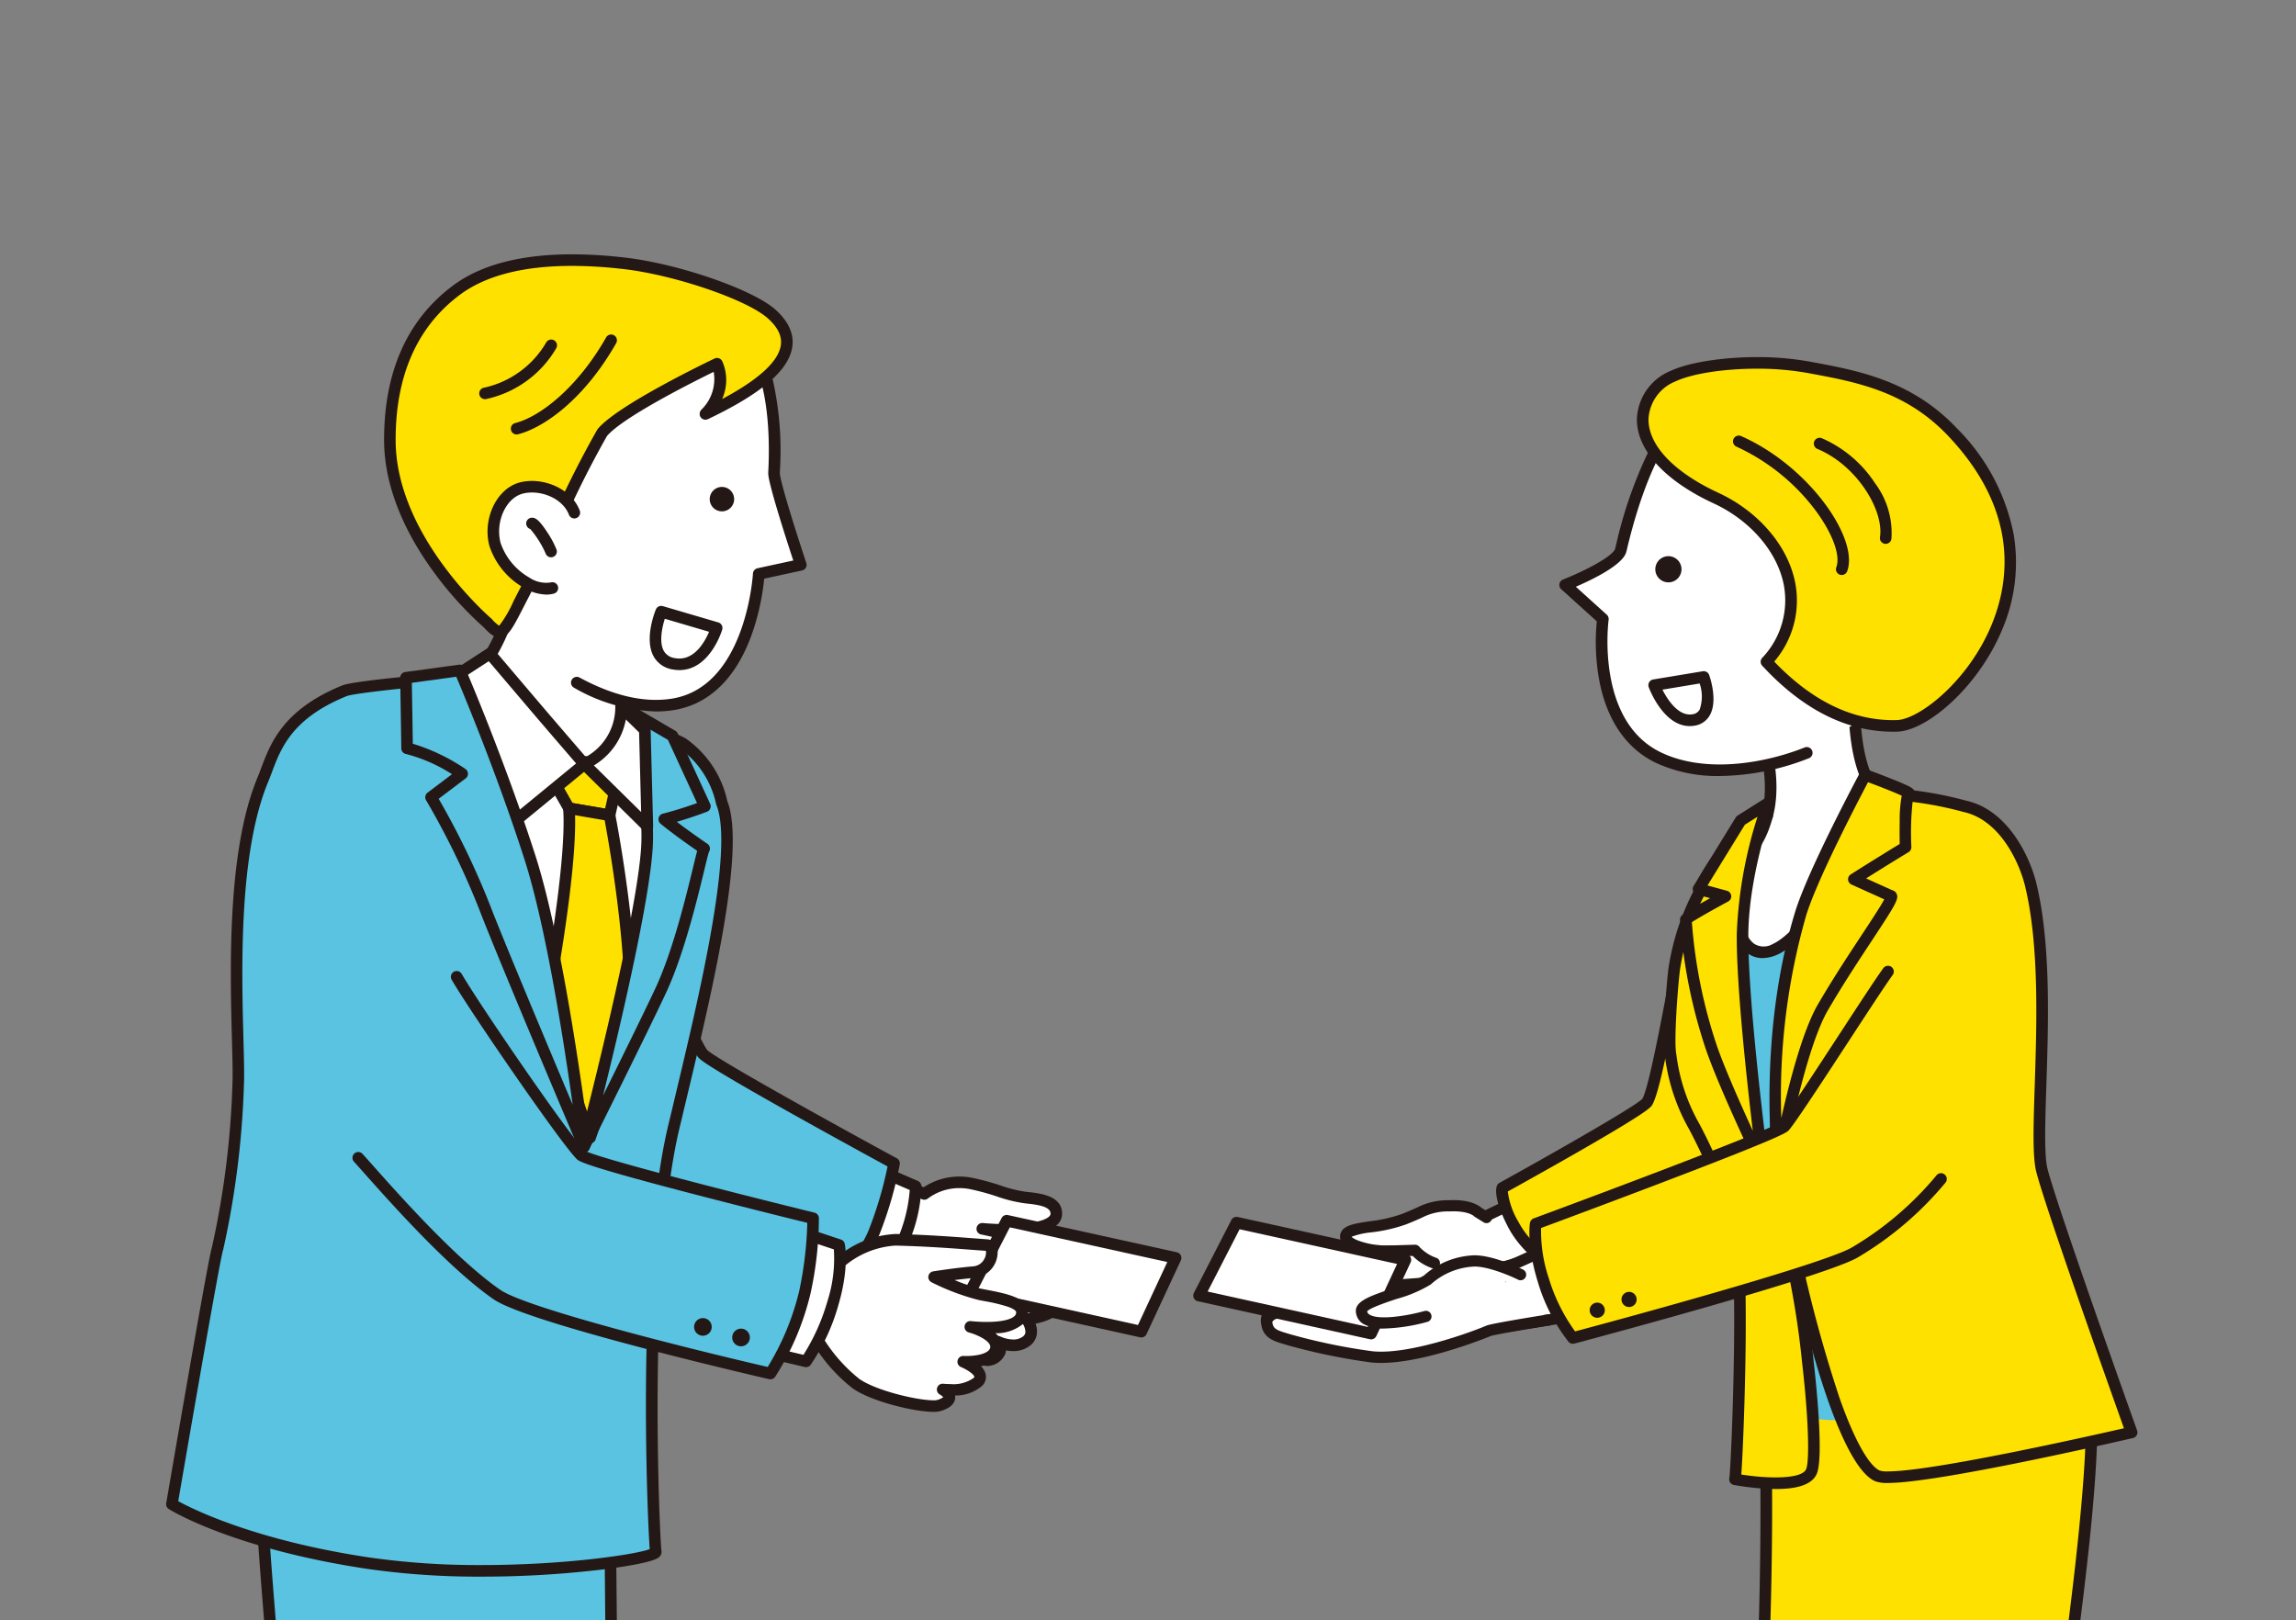 <svg xmlns="http://www.w3.org/2000/svg" xmlns:xlink="http://www.w3.org/1999/xlink" width="282" height="199" viewBox="0 0 282 199">
  <rect x="0" y="0" width="282" height="199" fill="#808080" stroke="none"/>
  <defs>
    <clipPath id="clip-path">
      <rect id="長方形_6833" data-name="長方形 6833" width="282" height="199" transform="translate(0.176 -0.085)" fill="#fff" stroke="#707070" stroke-width="1"/>
    </clipPath>
    <clipPath id="clip-path-2">
      <rect id="長方形_6705" data-name="長方形 6705" width="248.356" height="177.533" fill="none"/>
    </clipPath>
  </defs>
  <g id="flow_free_3" transform="translate(-0.176 0.085)" clip-path="url(#clip-path)">
    <g id="グループ_34193" data-name="グループ 34193" transform="translate(17.149 26.19)">
      <g id="グループ_33999" data-name="グループ 33999" transform="translate(0 0)" clip-path="url(#clip-path-2)">
        <path id="パス_34533" data-name="パス 34533" d="M146.74,500.237a7.147,7.147,0,0,1,5.725-1.293c2.728.529,4.686,1.53,6.742,1.739,1.619.161,3.7.393,3.745,1.92.089,2.814-9.112,1.907-9.112,1.907a75.734,75.734,0,0,1,7.585,1.99c2.224.849,4.727,1.892,4.556,3.188-.342,2.582-5.152,1.236-5.152,1.236s3.178,1.027,2.5,2.725-4.033,1.958-4.033,1.958,1.353,1.7-.076,2.744-3.45.028-3.45.028,1.156,1.591-1.068,2.25c-.9.266-6.543-2.326-8.745-4.505-2.665-2.636-4.211-7.55-4.211-7.55l-5.307-3.156,3.292-8.485Z" transform="translate(-50.182 -379.859)" fill="#fff"/>
        <path id="パス_34534" data-name="パス 34534" d="M140.215,496.708a.709.709,0,0,1,.3.068l6.628,3.124a7.938,7.938,0,0,1,4.38-1.319,8.191,8.191,0,0,1,1.561.152,30.507,30.507,0,0,1,3.472.937,16.321,16.321,0,0,0,3.207.793c1.614.161,4.316.431,4.384,2.605a1.88,1.88,0,0,1-.552,1.392,5.634,5.634,0,0,1-3.371,1.242c.741.21,1.42.422,1.939.621,2.773,1.059,5.243,2.157,5.007,3.945-.1.784-.632,2.073-2.962,2.2a2.335,2.335,0,0,1,.22.371,1.92,1.92,0,0,1,.042,1.566c-.573,1.418-2.394,2.01-3.587,2.25a2.669,2.669,0,0,1,.163,1.274,2.19,2.19,0,0,1-.928,1.488,3.291,3.291,0,0,1-1.978.606,4.733,4.733,0,0,1-.885-.088,1.792,1.792,0,0,1-.089.424,2.425,2.425,0,0,1-1.783,1.443,1.273,1.273,0,0,1-.363.048c-1.6,0-7.021-2.689-9.084-4.73-2.43-2.4-3.934-6.5-4.3-7.58l-5.079-3.02a.711.711,0,0,1-.3-.869l3.292-8.485a.711.711,0,0,1,.663-.454Zm7.01,4.727a.705.705,0,0,1-.3-.067l-6.321-2.979-2.8,7.212,4.79,2.848a.712.712,0,0,1,.315.4c.015.048,1.527,4.78,4.033,7.258,1.983,1.963,7.012,4.31,8.077,4.319.442-.136.735-.325.8-.522a.838.838,0,0,0-.148-.623.71.71,0,0,1,.9-1.048,4.061,4.061,0,0,0,1.572.365,1.9,1.9,0,0,0,1.142-.334.756.756,0,0,0,.354-.53,1.964,1.964,0,0,0-.418-1.2.711.711,0,0,1,.5-1.151c.755-.061,3.008-.47,3.429-1.515a.5.5,0,0,0-.01-.43,3.954,3.954,0,0,0-2.047-1.352.711.711,0,0,1,.411-1.362,10.075,10.075,0,0,0,2.334.325c1.792,0,1.889-.729,1.92-.969.026-.194-.234-.575-1.04-1.058a20.9,20.9,0,0,0-3.064-1.372,75.589,75.589,0,0,0-7.48-1.959.711.711,0,0,1,.218-1.4c.014,0,1.4.136,3.055.136,3.79,0,4.847-.668,5.125-.955a.454.454,0,0,0,.152-.358c-.027-.856-1.548-1.079-3.1-1.235a17.582,17.582,0,0,1-3.493-.852,28.917,28.917,0,0,0-3.314-.9,6.762,6.762,0,0,0-1.29-.126,6.427,6.427,0,0,0-3.84,1.262A.717.717,0,0,1,147.225,501.434Z" transform="translate(-50.669 -380.346)" fill="#231815"/>
        <path id="パス_34535" data-name="パス 34535" d="M142.214,497.164l3.732,1.622a18.143,18.143,0,0,1-1.952,7.585c-2.04,4.217-3.954,5.773-3.954,5.773l-3.732-1.565" transform="translate(-50.46 -379.356)" fill="#fff"/>
        <path id="パス_34536" data-name="パス 34536" d="M140.527,513.343a.709.709,0,0,1-.275-.055l-3.732-1.565a.711.711,0,0,1,.55-1.312l3.306,1.386a19.8,19.8,0,0,0,3.465-5.248,18.573,18.573,0,0,0,1.868-6.815l-3.291-1.43a.711.711,0,0,1,.567-1.3l3.732,1.622a.712.712,0,0,1,.428.634,18.734,18.734,0,0,1-2.022,7.913c-2.086,4.31-4.063,5.948-4.146,6.015A.71.71,0,0,1,140.527,513.343Z" transform="translate(-50.947 -379.843)" fill="#231815"/>
        <path id="パス_34537" data-name="パス 34537" d="M142.014,486.881c1.451,3.884,5.624,15.589,7.291,17.889.868,1.2,23.519,13.5,23.519,13.5a47.505,47.505,0,0,1-2.49,8.552c-2.069,5-7.734,8.352-7.734,8.352s-28.018-15.956-30.138-20.683c-5.237-11.691-9.946-16.428-9.768-19.891" transform="translate(-79.993 -401.654)" fill="#59c3e1"/>
        <path id="パス_34538" data-name="パス 34538" d="M163.086,536.372a.709.709,0,0,1-.352-.093c-.07-.04-7.1-4.049-14.3-8.585-14.721-9.274-15.784-11.646-16.134-12.425A115.546,115.546,0,0,0,125.829,503c-2.087-3.54-3.466-5.879-3.359-7.951a.711.711,0,0,1,1.421.073c-.084,1.645,1.208,3.837,3.164,7.156a118.386,118.386,0,0,1,6.543,12.409c1.635,3.646,21.472,15.571,29.47,20.145,1.23-.8,5.43-3.769,7.1-7.794a46.688,46.688,0,0,0,2.35-7.9c-1.465-.8-6.212-3.388-10.983-6.054-11.68-6.526-12.109-7.121-12.315-7.407-1.374-1.9-4.14-9.259-6.624-16.01-.3-.8-.553-1.5-.756-2.046a.711.711,0,0,1,1.333-.5c.2.546.462,1.246.758,2.053,1.766,4.8,5.049,13.722,6.431,15.653.974,1.012,14.79,8.692,23.293,13.308a.712.712,0,0,1,.361.75,47.71,47.71,0,0,1-2.533,8.7c-2.135,5.163-7.79,8.551-8.03,8.693A.712.712,0,0,1,163.086,536.372Z" transform="translate(-80.479 -402.141)" fill="#231815"/>
        <path id="パス_34539" data-name="パス 34539" d="M162.556,512.636l-21.127-4.667,4.6-8.957,20.744,4.569Z" transform="translate(-39.355 -375.348)" fill="#fff"/>
        <path id="パス_34540" data-name="パス 34540" d="M163.043,513.834a.719.719,0,0,1-.154-.017l-21.127-4.667a.711.711,0,0,1-.479-1.019l4.6-8.957a.71.71,0,0,1,.786-.37l20.744,4.569a.711.711,0,0,1,.492.995l-4.214,9.055A.711.711,0,0,1,163.043,513.834ZM142.97,507.96l19.669,4.345,3.6-7.734-19.342-4.26Z" transform="translate(-39.842 -375.836)" fill="#231815"/>
        <path id="パス_34541" data-name="パス 34541" d="M156.978,507.885s.228,26.979.456,46.833H117.31s-4.09-41.7-3.355-48.445Z" transform="translate(-99.123 -359.606)" fill="#59c3e1"/>
        <path id="パス_34542" data-name="パス 34542" d="M114.44,506.047h.027l43.024,1.613a.711.711,0,0,1,.685.7c0,.27.231,27.205.456,46.83a.711.711,0,0,1-.711.719H117.8a.711.711,0,0,1-.708-.642c-.167-1.705-4.089-41.85-3.355-48.591A.711.711,0,0,1,114.44,506.047Zm42.319,3.009L115.1,507.5c-.406,7.709,2.85,41.872,3.345,47H157.2C157,536.692,156.8,513.317,156.759,509.057Z" transform="translate(-99.609 -360.093)" fill="#231815"/>
        <path id="パス_34543" data-name="パス 34543" d="M172.289,532.274c-4.255,16.957-2.5,51.87-2.338,52.675.193.944-19.216,3.805-35.3,1.4-16.45-2.465-24.134-7.246-24.134-7.246s5.291-30.876,5.621-31.456a111,111,0,0,0,2.522-20.138c.25-5.38-1.711-26.035,3.042-37.425,1.245-2.985,2.085-7.674,10.034-10.893a74.744,74.744,0,0,1,7.778-1.052c1.347.028,26.355,5.345,29.1,5.858a17.508,17.508,0,0,1,4.635,1.651,11.938,11.938,0,0,1,4.816,7.316c2.49,6.109-2.947,27.341-5.773,39.314" transform="translate(-106.383 -420.619)" fill="#59c3e1"/>
        <path id="パス_34544" data-name="パス 34544" d="M140,477.911h.028c.893.019,10.13,1.925,21.2,4.225,3.981.827,7.126,1.481,8,1.645a18.151,18.151,0,0,1,4.878,1.745l.02.013a12.634,12.634,0,0,1,5.1,7.685c2.326,5.849-1.9,23.546-4.99,36.476-.27,1.131-.528,2.211-.767,3.225-4.125,16.44-2.54,50.917-2.331,52.383a.808.808,0,0,1-.175.659c-.186.228-.542.5-2.42.9-1.238.262-2.884.522-4.758.753a124.2,124.2,0,0,1-14.7.864,95.74,95.74,0,0,1-14.048-.949c-16.407-2.458-24.086-7.147-24.4-7.346a.711.711,0,0,1-.325-.724c.013-.077,1.339-7.809,2.687-15.513,2.3-13.162,2.785-15.484,2.947-16.007a107,107,0,0,0,2.5-19.987c.053-1.148,0-3.022-.06-5.4-.231-8.686-.619-23.225,3.156-32.271.144-.346.285-.722.434-1.119,1.142-3.043,2.7-7.21,9.99-10.159C133.107,478.55,139.948,477.911,140,477.911Zm33.349,8.82a17.058,17.058,0,0,0-4.383-1.551c-.888-.166-4.039-.821-8.027-1.65-7.437-1.546-19.845-4.125-20.931-4.2-.778.058-6.748.688-7.519,1-6.705,2.715-8.084,6.389-9.191,9.34-.154.41-.3.8-.453,1.167-3.657,8.765-3.275,23.113-3.046,31.686.064,2.4.115,4.3.059,5.5a108.3,108.3,0,0,1-2.541,20.273.7.7,0,0,1-.037.112c-.345,1.123-3.433,18.816-5.49,30.807,1.787.982,9.442,4.813,23.454,6.913a94.359,94.359,0,0,0,13.837.933c10.21,0,18.876-1.293,20.615-1.955-.15-2.047-.523-10.271-.458-19.957.067-9.943.615-23.663,2.848-32.563.237-1,.5-2.086.766-3.219,2.88-12.055,7.231-30.273,5.038-35.653a.729.729,0,0,1-.03-.089A11.339,11.339,0,0,0,173.35,486.731Z" transform="translate(-106.87 -421.106)" fill="#231815"/>
        <path id="パス_34545" data-name="パス 34545" d="M128.723,475.349s-1.47,5.659-5.294,9.093-1.423,6.33-1.423,6.33,7.512,16.957,13.241,17.7c7.474.973,11.685-10.247,11.685-10.247s-2.449-.317-3.85-6.72a13.518,13.518,0,0,1,2.528-11" transform="translate(-83.089 -426.66)" fill="#fff"/>
        <path id="パス_34546" data-name="パス 34546" d="M136.662,509.731a7.924,7.924,0,0,1-1.024-.067c-2.6-.337-5.727-3.522-9.287-9.467a91.179,91.179,0,0,1-4.481-8.579c-.412-.584-2.32-3.733,1.567-7.218,3.614-3.245,5.067-8.688,5.081-8.743a.711.711,0,0,1,1.377.358c-.062.24-1.569,5.907-5.508,9.444-3.189,2.859-1.545,5.1-1.347,5.351a.758.758,0,0,1,.1.162c2.045,4.615,8.31,16.716,12.682,17.281,5.859.762,9.673-6.9,10.668-9.168-.987-.6-2.6-2.278-3.619-6.942a14.125,14.125,0,0,1,2.683-11.612.711.711,0,1,1,1.081.924,12.92,12.92,0,0,0-2.374,10.383c1.186,5.422,3.083,6.114,3.261,6.168a.658.658,0,0,1,.517.315.7.7,0,0,1,.043.639C147.908,499.42,143.951,509.73,136.662,509.731Z" transform="translate(-83.571 -427.147)" fill="#231815"/>
        <path id="パス_34547" data-name="パス 34547" d="M146.3,484.653s-25.851-4.233-24.945-4.287,16,45.638,16,45.638S146.185,505.257,146.2,500s1.711-11.612.1-15.345" transform="translate(-82.937 -415.781)" fill="#fff"/>
        <path id="パス_34548" data-name="パス 34548" d="M134.753,482.48l-10.019-1.53,3.726,6.565,4.99.853Z" transform="translate(-75.556 -414.515)" fill="#ffe100"/>
        <path id="パス_34549" data-name="パス 34549" d="M125.221,480.726a.715.715,0,0,1,.107.008l10.019,1.53a.711.711,0,0,1,.587.857l-1.3,5.887a.712.712,0,0,1-.814.548l-4.99-.852a.712.712,0,0,1-.5-.35l-3.726-6.565a.711.711,0,0,1,.619-1.063Zm9.16,2.83-7.817-1.194,2.836,5,3.99.682Z" transform="translate(-76.043 -415.001)" fill="#231815"/>
        <path id="パス_34550" data-name="パス 34550" d="M132.852,483.877s3.048,15.341,2.471,25.572l-4.863,14.026-5.45-15.715s3.371-17.582,2.852-24.739Z" transform="translate(-74.959 -410.024)" fill="#ffe100"/>
        <path id="パス_34551" data-name="パス 34551" d="M128.348,482.8a.708.708,0,0,1,.12.01l4.99.855a.711.711,0,0,1,.577.562c.031.154,3.059,15.548,2.484,25.751a.712.712,0,0,1-.038.193L131.619,524.2a.711.711,0,0,1-1.344,0l-5.45-15.715a.711.711,0,0,1-.026-.367c.033-.175,3.348-17.572,2.841-24.554a.711.711,0,0,1,.709-.763Zm4.384,2.185-3.63-.622c.212,7.25-2.507,21.906-2.872,23.835l4.715,13.6,4.159-11.994C135.591,500.779,133.234,487.642,132.733,484.981Z" transform="translate(-75.445 -410.511)" fill="#231815"/>
        <path id="パス_34552" data-name="パス 34552" d="M134.216,496.021c.38-6.147-2.12-16.777-2.12-16.777l5.253,3.07,3.989,8.662a50.093,50.093,0,0,1-5,1.591c1.768,1.467,4.9,3.606,4.9,3.606-.323.285-2.284,10.915-5.358,17.483-2.373,5.076-9.388,19.118-9.388,19.118s7.129-27.226,7.718-36.754" transform="translate(-71.732 -418.214)" fill="#59c3e1"/>
        <path id="パス_34553" data-name="パス 34553" d="M132.584,479.019a.71.71,0,0,1,.359.1l5.253,3.07a.711.711,0,0,1,.287.316l3.989,8.662a.711.711,0,0,1-.391.961c-.085.033-1.749.67-3.707,1.242,1.689,1.289,3.732,2.685,3.757,2.7a.711.711,0,0,1,.2.971c-.1.256-.341,1.267-.6,2.333-.877,3.62-2.509,10.358-4.713,15.068-2.35,5.026-9.326,18.994-9.4,19.135a.711.711,0,0,1-1.324-.5c.071-.272,7.118-27.268,7.7-36.617.369-5.97-2.077-16.465-2.1-16.57a.711.711,0,0,1,.692-.874Zm4.7,4.283-3.655-2.136c.683,3.225,2.082,10.574,1.784,15.386-.414,6.7-3.954,21.762-6.1,30.439,2.212-4.463,5.076-10.276,6.419-13.148,2.143-4.581,3.754-11.229,4.619-14.8.256-1.057.414-1.7.528-2.108-.94-.652-3.112-2.181-4.5-3.333a.711.711,0,0,1,.281-1.237c1.624-.408,3.287-.975,4.2-1.3Z" transform="translate(-72.219 -418.701)" fill="#231815"/>
        <path id="パス_34554" data-name="パス 34554" d="M133.937,481.931l-2.918-2.845a7.664,7.664,0,0,1-4.512,7.053l7.737,7.629s-.162-6.179-.307-11.837" transform="translate(-71.712 -418.556)" fill="#fff"/>
        <path id="パス_34555" data-name="パス 34555" d="M131.505,478.862a.711.711,0,0,1,.5.2l2.918,2.845a.711.711,0,0,1,.215.491c.146,5.658.307,11.837.307,11.837a.711.711,0,0,1-1.211.525l-7.737-7.629a.711.711,0,0,1,.18-1.142,6.98,6.98,0,0,0,4.122-6.364.711.711,0,0,1,.709-.764Zm2.215,3.864-1.627-1.586a8.312,8.312,0,0,1-3.927,5.644l5.807,5.726C133.917,490.326,133.816,486.439,133.72,482.726Z" transform="translate(-72.199 -419.043)" fill="#231815"/>
        <path id="パス_34556" data-name="パス 34556" d="M137.732,490.608l-9.914,8.136c-.162.019-4.065-7.639-4.873-11.036-.843-3.53-1.7-7.579-1.606-7.569l4.784-3.115s4.578,5.393,6.334,7.449c1.9,2.221,5.275,6.134,5.275,6.134" transform="translate(-82.934 -423.026)" fill="#fff"/>
        <path id="パス_34557" data-name="パス 34557" d="M128.306,499.943c-.5,0-.663-.313-1.35-1.63-.454-.871-.984-1.945-1.491-3.025a45.1,45.1,0,0,1-2.723-6.928c-.388-1.625-.817-3.523-1.146-5.076-.588-2.77-.573-2.788-.329-3.1a.715.715,0,0,1,.189-.167l4.768-3.1a.711.711,0,0,1,.93.136c.046.054,4.6,5.415,6.332,7.448,1.875,2.194,5.239,6.092,5.273,6.131a.711.711,0,0,1-.087,1.015l-9.914,8.136a.716.716,0,0,1-.452.162Zm-5.722-18.96c.184,1.04.82,4.025,1.542,7.048.648,2.724,3.342,8.262,4.359,10.135l8.722-7.158c-1-1.16-3.348-3.883-4.8-5.585-1.429-1.675-4.769-5.607-5.93-6.973Z" transform="translate(-83.422 -423.512)" fill="#231815"/>
        <path id="パス_34558" data-name="パス 34558" d="M142.9,502.225s3.092-2.567,6.593-2.471c4.876.13,8.6.479,11.15.653,1.046.07.678,3.121-1.7,3.324-2.2.187-4.841.608-4.841.608a28.265,28.265,0,0,0,5.57,2.107c2.332.472,5.174.862,5.218,2.167.085,2.6-6.334,1.835-6.334,1.835s3.526.928,3.13,2.715-4,1.568-4,1.568,3.02,1.229,1.781,2.49-4.309.919-4.309.919,2.136,1.147-.469,1.968c-1.236.39-7.655-.906-10.186-2.693a20.116,20.116,0,0,1-5.158-6.144l-5.751-2.243,1.847-8.906Z" transform="translate(-56.349 -373.746)" fill="#fff"/>
        <path id="パス_34559" data-name="パス 34559" d="M149.794,499.527c.069,0,.137,0,.207,0,3.822.1,6.878.333,9.333.518.671.051,1.286.1,1.846.136a1.413,1.413,0,0,1,1.216,1.582,3.182,3.182,0,0,1-2.905,3.16c-.78.066-1.622.163-2.379.26a18.827,18.827,0,0,0,3.189,1.049c.256.052.518.1.782.154,2.432.471,4.948.959,5.006,2.686a2.009,2.009,0,0,1-.575,1.5,5.2,5.2,0,0,1-3.39,1.144,2.135,2.135,0,0,1,.746,2.087c-.217.985-1.111,1.665-2.525,1.964a2.077,2.077,0,0,1,.588,1.006,1.564,1.564,0,0,1-.471,1.433,5.07,5.07,0,0,1-3.3,1.158,1.244,1.244,0,0,1,.017.351c-.1,1.025-1.367,1.425-1.785,1.557a2.97,2.97,0,0,1-.872.1c-2.3,0-7.6-1.243-9.938-2.893a20.282,20.282,0,0,1-5.247-6.156l-5.51-2.149a.711.711,0,0,1-.438-.807l1.847-8.906a.711.711,0,0,1,.889-.54l7.117,2.007a11.856,11.856,0,0,1,6.554-2.4Zm11.16,2.067q-.792-.055-1.727-.127c-2.44-.185-5.476-.414-9.264-.515l-.172,0a10.775,10.775,0,0,0-5.949,2.31.711.711,0,0,1-.647.137l-6.727-1.9-1.57,7.57,5.191,2.025a.711.711,0,0,1,.371.331,19.523,19.523,0,0,0,4.939,5.894c2.022,1.428,7.039,2.633,9.118,2.633a1.693,1.693,0,0,0,.445-.037,2.436,2.436,0,0,0,.754-.342,1.669,1.669,0,0,0-.407-.32.711.711,0,0,1,.415-1.334s.352.038.847.038a4.286,4.286,0,0,0,2.876-.749c.023-.024.1-.106.092-.148-.066-.319-.933-.9-1.634-1.185a.711.711,0,0,1,.311-1.369c.009,0,.128.007.317.007,1.356,0,2.793-.315,2.948-1.018.176-.792-1.618-1.612-2.617-1.874a.711.711,0,0,1,.266-1.394,18.119,18.119,0,0,0,1.911.1c1.734,0,2.992-.272,3.452-.747a.579.579,0,0,0,.176-.46c0-.135-.259-.384-.962-.642a20.627,20.627,0,0,0-2.893-.7c-.268-.052-.534-.1-.793-.156a28.591,28.591,0,0,1-5.749-2.169.711.711,0,0,1,.208-1.337c.109-.017,2.693-.428,4.893-.615a1.689,1.689,0,0,0,1.41-.957A1.569,1.569,0,0,0,160.954,501.594Z" transform="translate(-56.836 -374.233)" fill="#231815"/>
        <path id="パス_34560" data-name="パス 34560" d="M138.214,499.571l3.647,1.213s.564,2.627-.754,7.119a24.547,24.547,0,0,1-3.311,7.17l-3.938-.931" transform="translate(-55.775 -374.136)" fill="#fff"/>
        <path id="パス_34561" data-name="パス 34561" d="M138.282,516.272a.7.7,0,0,1-.164-.019l-3.938-.931a.711.711,0,1,1,.327-1.384l3.463.819a25.449,25.449,0,0,0,2.94-6.566,17.129,17.129,0,0,0,.794-6.384l-3.228-1.074a.711.711,0,1,1,.449-1.35l3.647,1.213a.711.711,0,0,1,.471.526c.025.114.586,2.856-.767,7.469a25.077,25.077,0,0,1-3.423,7.395A.711.711,0,0,1,138.282,516.272Z" transform="translate(-56.261 -374.623)" fill="#231815"/>
        <path id="パス_34562" data-name="パス 34562" d="M129.836,489.555c2.069,3.593,13.228,19.882,15.25,21.881,1.055,1.042,28.525,7.782,28.525,7.782a42.963,42.963,0,0,1-1.017,9.109,32.893,32.893,0,0,1-4.227,9.958s-29.346-6.755-33.6-9.708c-6.235-4.319-14.568-14.1-17.018-16.79" transform="translate(-90.712 -395.855)" fill="#59c3e1"/>
        <path id="パス_34563" data-name="パス 34563" d="M168.854,539.484a.712.712,0,0,1-.16-.018c-1.2-.277-29.529-6.82-33.85-9.817-5.488-3.8-12.518-11.707-15.9-15.506-.5-.565-.923-1.038-1.242-1.389a.711.711,0,1,1,1.052-.957c.322.354.746.831,1.253,1.4,3.342,3.758,10.295,11.578,15.643,15.282,3.227,2.238,22.62,7.115,32.867,9.486a32.092,32.092,0,0,0,3.863-9.3,45.165,45.165,0,0,0,1-8.4c-1.76-.434-7.533-1.864-13.334-3.369-14.184-3.678-14.7-4.19-14.98-4.464-2.036-2.014-13.268-18.388-15.366-22.032a.711.711,0,0,1,1.233-.71c2.067,3.59,13.048,19.623,15.107,21.7,1.34.838,17.989,5.113,28.221,7.622a.712.712,0,0,1,.542.672,43.307,43.307,0,0,1-1.032,9.276,33.272,33.272,0,0,1-4.33,10.205A.712.712,0,0,1,168.854,539.484Z" transform="translate(-91.199 -396.342)" fill="#231815"/>
        <path id="パス_34564" data-name="パス 34564" d="M131.03,504.584a1.083,1.083,0,1,0,.1-1.527,1.083,1.083,0,0,0-.1,1.527" transform="translate(-62.485 -367.164)" fill="#231815"/>
        <path id="パス_34565" data-name="パス 34565" d="M132.508,504.993a1.083,1.083,0,1,0,.1-1.527,1.083,1.083,0,0,0-.1,1.527" transform="translate(-59.28 -366.277)" fill="#231815"/>
        <path id="パス_34566" data-name="パス 34566" d="M119.727,487.243c.013-.3-.133-8.662-.133-8.662l6.622-.9s4.8,11.124,8.609,22.984c3.786,11.786,6.647,35.508,6.647,35.508s-9.968-23.5-12.211-29.39a96.976,96.976,0,0,0-6.584-13.52l3.821-2.886a20.855,20.855,0,0,0-6.771-3.13" transform="translate(-86.703 -421.61)" fill="#59c3e1"/>
        <path id="パス_34567" data-name="パス 34567" d="M126.7,477.453a.712.712,0,0,1,.653.43c.048.112,4.854,11.292,8.633,23.048,3.764,11.716,6.648,35.4,6.676,35.641a.711.711,0,0,1-1.361.363c-.1-.235-10-23.583-12.221-29.415a97.049,97.049,0,0,0-6.529-13.406.711.711,0,0,1,.181-.934l3-2.266a19.393,19.393,0,0,0-5.652-2.484.713.713,0,0,1-.579-.729c.007-.285-.076-5.312-.134-8.62a.711.711,0,0,1,.615-.717l6.622-.9A.706.706,0,0,1,126.7,477.453Zm13.858,54.072c-1.07-7.66-3.283-21.929-5.927-30.159-3.306-10.287-7.405-20.134-8.373-22.423l-5.458.744c.031,1.813.1,5.939.119,7.484a23.849,23.849,0,0,1,6.452,3.094.711.711,0,0,1,.04,1.163l-3.316,2.505a98.146,98.146,0,0,1,6.315,13.08C132,511.172,137.518,524.313,140.561,531.525Z" transform="translate(-87.19 -422.096)" fill="#231815"/>
        <path id="パス_34568" data-name="パス 34568" d="M140.435,510.533c3.558,1.926,7.718,3.324,11.812,2.665,9.759-1.572,10.535-16.02,10.535-16.02l5.168-1.118s-3.061-9.163-3.286-11.131c-.076-.678,1.8-18.526-9.138-20.744-29.251-5.941-45.137,16.751-30.106,34.444" transform="translate(-86.566 -452.963)" fill="#fff"/>
        <path id="パス_34569" data-name="パス 34569" d="M150.644,514.557a21.342,21.342,0,0,1-10.048-2.916.711.711,0,0,1,.677-1.251c4.172,2.259,7.995,3.13,11.36,2.588,9.087-1.463,9.93-15.217,9.938-15.355a.711.711,0,0,1,.56-.657l4.394-.951c-.743-2.255-2.874-8.822-3.068-10.522a5.121,5.121,0,0,1,.012-.682c.5-11.315-2.547-18.221-8.584-19.446-14.324-2.91-27.1,1.164-32.536,10.376-4.2,7.11-3.035,15.674,3.113,22.911a.711.711,0,0,1-1.084.921c-6.559-7.72-7.775-16.9-3.254-24.555a23.792,23.792,0,0,1,12.845-10.094c6.146-2.191,13.477-2.52,21.2-.952,4.5.913,7.5,4.34,8.913,10.185a39.852,39.852,0,0,1,.809,10.718c-.009.2-.018.407-.017.475.191,1.585,2.41,8.448,3.251,10.968a.711.711,0,0,1-.524.921l-4.651,1.007a29.217,29.217,0,0,1-1.608,7.085c-1.944,5.237-5.223,8.368-9.481,9.054A13.9,13.9,0,0,1,150.644,514.557Z" transform="translate(-87.065 -453.445)" fill="#231815"/>
        <path id="パス_34570" data-name="パス 34570" d="M131.427,472.484a1.5,1.5,0,1,0,1.027-1.86,1.5,1.5,0,0,0-1.027,1.86" transform="translate(-61.171 -437.033)" fill="#231815"/>
        <path id="パス_34571" data-name="パス 34571" d="M136.783,477.4s-1.524,5.073-5.247,4.4c-3.929-.71-1.565-6.4-1.565-6.4Z" transform="translate(-65.731 -426.545)" fill="#fff"/>
        <path id="パス_34572" data-name="パス 34572" d="M130.454,475.177a.714.714,0,0,1,.2.029l6.812,2a.711.711,0,0,1,.481.887c-.061.2-1.536,4.969-5.26,4.969a4.486,4.486,0,0,1-.795-.073,3.24,3.24,0,0,1-2.378-1.619c-1.183-2.169.222-5.612.283-5.758A.712.712,0,0,1,130.454,475.177Zm5.878,3.181-5.436-1.6c-.341,1.072-.713,2.871-.132,3.934a1.821,1.821,0,0,0,1.381.9,3.06,3.06,0,0,0,.542.05C134.674,481.642,135.852,479.487,136.332,478.358Z" transform="translate(-66.215 -427.032)" fill="#231815"/>
        <path id="パス_34573" data-name="パス 34573" d="M127.1,465.493c5.646-4.233,14.464-4.027,20.592-3.333,6.413.719,15.519,3.869,18.158,6.223,3.628,3.244,2.538,7.218-8.121,12.278-.146.07,2.921-2.655,1.423-6.159,0,0-11.723,5.58-14.1,8.46-3.222,5.158-7.233,15.281-8.742,18.1-3.488,6.54-3.3,7.449-5.323,5.291,0,0-12-10.155-12.018-22.451-.013-5.833,1.385-13.345,8.133-18.412" transform="translate(-88.058 -456.099)" fill="#ffe100"/>
        <path id="パス_34574" data-name="パス 34574" d="M141.807,461.548a57.038,57.038,0,0,1,6.453.392c6.568.737,15.757,3.906,18.552,6.4,1.605,1.435,2.3,2.974,2.071,4.574-.412,2.86-3.8,5.764-10.36,8.877a.732.732,0,0,1-.309.07.713.713,0,0,1-.651-.422.761.761,0,0,1,.2-.855,5.222,5.222,0,0,0,1.465-4.6c-2.558,1.252-11.131,5.552-13.109,7.886a123.453,123.453,0,0,0-6.365,12.986c-1,2.259-1.8,4.044-2.326,5.035-.6,1.128-1.1,2.107-1.507,2.895-1.424,2.779-1.957,3.819-3.019,3.819-.686,0-1.252-.536-1.916-1.242a43.169,43.169,0,0,1-6.082-6.708c-2.8-3.8-6.144-9.713-6.156-16.258-.018-8.389,2.814-14.775,8.418-18.982C130.581,462.848,135.508,461.548,141.807,461.548Zm18.458,17.776c4.5-2.4,6.922-4.619,7.21-6.615.161-1.114-.366-2.2-1.611-3.31-2.575-2.3-11.54-5.348-17.763-6.046a55.622,55.622,0,0,0-6.294-.383c-5.985,0-10.625,1.2-13.792,3.578-5.225,3.923-7.866,9.925-7.849,17.841.021,11.818,11.649,21.811,11.766,21.91a.728.728,0,0,1,.059.056,4.306,4.306,0,0,0,.891.811,14.464,14.464,0,0,0,1.768-3.035c.406-.792.911-1.777,1.518-2.916.505-.946,1.328-2.8,2.281-4.943a123.386,123.386,0,0,1,6.485-13.2.706.706,0,0,1,.055-.076c2.452-2.968,13.861-8.418,14.345-8.649a.711.711,0,0,1,.96.362A5.7,5.7,0,0,1,160.265,479.324Z" transform="translate(-88.545 -456.585)" fill="#231815"/>
        <path id="パス_34575" data-name="パス 34575" d="M124.368,476.947a.711.711,0,0,1-.173-1.4c3.019-.759,7.645-4.311,11.177-10.535a.711.711,0,0,1,1.237.7c-3.995,7.041-9,10.441-12.067,11.213A.71.71,0,0,1,124.368,476.947Z" transform="translate(-77.891 -449.859)" fill="#231815"/>
        <path id="パス_34576" data-name="パス 34576" d="M123.146,472.175a.711.711,0,0,1-.112-1.414,11.73,11.73,0,0,0,7.633-5.574.711.711,0,1,1,1.207.753,13.182,13.182,0,0,1-8.615,6.225A.7.7,0,0,1,123.146,472.175Z" transform="translate(-80.541 -449.421)" fill="#231815"/>
        <path id="パス_34577" data-name="パス 34577" d="M132.928,473.743c-.966-2.5-4.22-3.641-6.543-3.016-2.509.675-3.97,4.062-3.2,6.939s4.534,6.007,7.043,5.332" transform="translate(-79.359 -437.047)" fill="#fff"/>
        <path id="パス_34578" data-name="パス 34578" d="M129.981,484.289a5.712,5.712,0,0,1-2.81-.859,9.216,9.216,0,0,1-4.182-5.1c-.894-3.326.869-7.048,3.7-7.81,2.6-.7,6.27.546,7.391,3.447a.711.711,0,1,1-1.327.513c-.825-2.134-3.687-3.125-5.695-2.586-2.073.558-3.383,3.506-2.695,6.067a7.827,7.827,0,0,0,3.519,4.232,3.673,3.673,0,0,0,2.653.6.711.711,0,1,1,.369,1.374A3.554,3.554,0,0,1,129.981,484.289Z" transform="translate(-79.847 -437.532)" fill="#231815"/>
        <path id="パス_34579" data-name="パス 34579" d="M126.82,475.424c-.212-.732-1.879-3.441-2.341-3.441" transform="translate(-76.11 -433.959)" fill="#fff"/>
        <path id="パス_34580" data-name="パス 34580" d="M127.307,476.622a.712.712,0,0,1-.683-.513,12.329,12.329,0,0,0-1.868-2.959.711.711,0,0,1,.21-1.391c.358,0,.8.136,1.861,1.769a11.066,11.066,0,0,1,1.164,2.185.712.712,0,0,1-.683.91Z" transform="translate(-76.597 -434.446)" fill="#231815"/>
        <path id="パス_34581" data-name="パス 34581" d="M162.7,510.728l18.8-5.564-3.641-8.58L160.7,504.866" transform="translate(2.436 -380.614)" fill="#fff"/>
        <path id="パス_34582" data-name="パス 34582" d="M163.173,511.891a.691.691,0,0,1-.2-1.353l18.053-5.344-3.055-7.2-16.5,7.967a.691.691,0,0,1-.6-1.244l17.154-8.282a.691.691,0,0,1,.936.352l3.641,8.58a.691.691,0,0,1-.44.932l-18.8,5.564A.693.693,0,0,1,163.173,511.891Z" transform="translate(1.963 -381.087)" fill="#231815"/>
        <path id="パス_34583" data-name="パス 34583" d="M180.7,505.941a15.92,15.92,0,0,0-1.5,1.065,17,17,0,0,1-5.526,4.078,29.431,29.431,0,0,1-5.212,1.752,23.322,23.322,0,0,1-9.518.3c-1.828-.412-1.347-.966-1.347-.966s-3.663-.108-3.732-1.223a1.171,1.171,0,0,1,.789-1.324s-1.4-.193-1.074-1.226,1.895-.859,1.895-.859a2.081,2.081,0,0,1,.947-1.166c.789-.45,6.248.288,7.367-.339l3.593-2.018a14.352,14.352,0,0,1-3-.187c-1.381-.285-2.842-.76-2.962-1.505-.225-1.435,4.071-1,7.186-2.253s2.8-1.492,5.51-1.628,3.536.783,3.536.783l1.023.64" transform="translate(-13.11 -376.61)" fill="#fff"/>
        <path id="パス_34584" data-name="パス 34584" d="M163.395,514.658a20.319,20.319,0,0,1-4.128-.371c-1-.225-1.569-.531-1.813-.978-1.6-.106-3.719-.5-3.8-1.842a2.124,2.124,0,0,1,.226-1.163,1.571,1.571,0,0,1-.346-.383,1.452,1.452,0,0,1-.135-1.256,2.155,2.155,0,0,1,2.107-1.352,2.785,2.785,0,0,1,1.05-1.064c.485-.276,1.4-.275,3.527-.207a15.278,15.278,0,0,0,3.845-.135l1.455-.817c-.227-.029-.453-.064-.669-.109-2.236-.462-3.35-1.12-3.5-2.071a1.252,1.252,0,0,1,.226-.957c.522-.71,1.724-.89,3.389-1.138a18.158,18.158,0,0,0,4-.91c.808-.325,1.381-.58,1.842-.785a8.217,8.217,0,0,1,3.891-.893c2.57-.134,3.681.642,4,.923l.965.6a.691.691,0,1,1-.732,1.171l-1.023-.64a.444.444,0,0,1-.14-.114c-.09-.076-.868-.674-2.994-.564a6.884,6.884,0,0,0-3.4.775c-.471.21-1.056.47-1.888.8a19.183,19.183,0,0,1-4.307.994,9.4,9.4,0,0,0-2.427.544c.105.12.575.527,2.393.9a13.763,13.763,0,0,0,2.831.174.691.691,0,0,1,.371,1.292l-3.594,2.019c-.721.4-2.206.388-4.565.311a16.187,16.187,0,0,0-2.813.035,1.4,1.4,0,0,0-.6.73.691.691,0,0,1-.745.513c-.21-.022-1.033-.02-1.16.38a.241.241,0,0,0-.016.1.962.962,0,0,0,.526.235.708.708,0,0,1,.62.669.666.666,0,0,1-.542.685c-.114.041-.286.169-.275.56a6.854,6.854,0,0,0,3.066.627.691.691,0,0,1,.67.723,3.539,3.539,0,0,0,.808.26,22.6,22.6,0,0,0,9.19-.3,28.671,28.671,0,0,0,4.624-1.512c.173-.074.337-.144.507-.213a16.344,16.344,0,0,0,5.262-3.89l.036-.038a14.825,14.825,0,0,1,1.616-1.156.691.691,0,0,1,.744,1.164,15.328,15.328,0,0,0-1.374.96,17.5,17.5,0,0,1-5.767,4.241c-.161.065-.316.131-.479.2a29.861,29.861,0,0,1-4.815,1.578A22.858,22.858,0,0,1,163.395,514.658Z" transform="translate(-13.583 -377.082)" fill="#231815"/>
        <path id="パス_34585" data-name="パス 34585" d="M157.511,500.272l3.793-.114a5.789,5.789,0,0,0,2.383,1.568" transform="translate(-4.483 -372.864)" fill="#fff"/>
        <path id="パス_34586" data-name="パス 34586" d="M164.156,502.882a.683.683,0,0,1-.171-.022,6.1,6.1,0,0,1-2.493-1.538l-3.491.105a.686.686,0,0,1-.041-1.371l3.792-.114a.684.684,0,0,1,.532.228,5.123,5.123,0,0,0,2.042,1.362.686.686,0,0,1-.17,1.351Z" transform="translate(-4.952 -373.333)" fill="#231815"/>
        <path id="パス_34587" data-name="パス 34587" d="M157.413,500.99s1.752,3.425,3.054,4.287" transform="translate(-4.695 -371.059)" fill="#fff"/>
        <path id="パス_34588" data-name="パス 34588" d="M160.8,506.086a.479.479,0,0,1-.264-.08c-1.368-.905-3.032-4.107-3.217-4.469a.48.48,0,0,1,.855-.437c.472.922,1.911,3.456,2.892,4.105a.48.48,0,0,1-.265.88Z" transform="translate(-5.024 -371.388)" fill="#231815"/>
        <path id="パス_34589" data-name="パス 34589" d="M154.161,501.435c.973.139,2.589.231,3.422.333a16.617,16.617,0,0,0,3.213.422c.836-.111,3.72-.859,3.72-.859" transform="translate(-11.747 -370.322)" fill="#fff"/>
        <path id="パス_34590" data-name="パス 34590" d="M160.807,503.017a11.017,11.017,0,0,1-1.958-.27c-.371-.073-.721-.142-.995-.174-.346-.042-.839-.083-1.36-.127-.737-.061-1.5-.125-2.074-.207a.48.48,0,0,1,.136-.95c.545.078,1.327.143,2.017.2.53.044,1.031.086,1.395.13.308.036.676.108,1.065.185a7.755,7.755,0,0,0,2.025.238c.8-.106,3.636-.841,3.664-.848a.48.48,0,1,1,.241.929c-.119.031-2.921.756-3.777.87A2.821,2.821,0,0,1,160.807,503.017Z" transform="translate(-12.076 -370.651)" fill="#231815"/>
        <path id="パス_34591" data-name="パス 34591" d="M153.887,502.089a16.165,16.165,0,0,0,2.909.45c1.4.06,4.166.548,5.044.475a42.145,42.145,0,0,0,4.125-1.109" transform="translate(-12.341 -369.075)" fill="#fff"/>
        <path id="パス_34592" data-name="パス 34592" d="M161.964,503.829a25.136,25.136,0,0,1-2.528-.241c-.853-.106-1.735-.216-2.332-.241a12.371,12.371,0,0,1-2.35-.328c-.213-.047-.414-.091-.624-.129a.48.48,0,0,1,.172-.944c.227.041.446.089.657.136a11.383,11.383,0,0,0,2.186.307c.636.027,1.537.139,2.409.248a19.129,19.129,0,0,0,2.574.229,29.043,29.043,0,0,0,3.4-.9c.487-.149.608-.185.677-.2a.48.48,0,0,1,.18.943c-.045.011-.315.093-.577.173a26.193,26.193,0,0,1-3.6.943C162.136,503.827,162.054,503.829,161.964,503.829Z" transform="translate(-12.67 -369.404)" fill="#231815"/>
        <path id="パス_34593" data-name="パス 34593" d="M155.145,504.844a.48.48,0,0,1-.453-.638c.413-1.184,1.873-1.126,2.938-1.085.183.007.36.014.525.015a19.323,19.323,0,0,0,3.988-.269c1.06-.287,2.839-.812,2.857-.818a.48.48,0,0,1,.272.921c-.018.005-1.808.534-2.878.824a18.906,18.906,0,0,1-4.245.3c-.174,0-.362-.008-.556-.016-1.028-.04-1.828-.033-1.994.442A.48.48,0,0,1,155.145,504.844Z" transform="translate(-10.655 -368.803)" fill="#231815"/>
        <path id="パス_34594" data-name="パス 34594" d="M184.639,487.676c-.941,3.441-3.469,19.229-4.715,21.33-.653,1.1-17.8,10.557-17.8,10.557s-.412,1.128,1.362,4.518c2.158,4.122,7.272,6.556,7.272,6.556s22.759-15.839,24.207-20.053c3.58-10.418,7.243-14.841,6.825-17.794" transform="translate(5.424 -399.93)" fill="#ffe100"/>
        <path id="パス_34595" data-name="パス 34595" d="M171.244,531.835a.709.709,0,0,1-.306-.069c-.218-.1-5.354-2.584-7.6-6.868-1.782-3.4-1.522-4.758-1.4-5.092a.711.711,0,0,1,.325-.379c5.354-2.954,16.641-9.337,17.551-10.325.728-1.3,2.084-8.393,3.076-13.584.641-3.356,1.2-6.253,1.548-7.543a.711.711,0,1,1,1.372.375c-.338,1.236-.887,4.108-1.523,7.434-1.414,7.4-2.476,12.737-3.266,14.071-.177.3-.5.847-9.4,5.944-3.634,2.081-7.251,4.09-8.338,4.691a9.515,9.515,0,0,0,1.321,3.747c1.7,3.25,5.414,5.43,6.586,6.057,9.074-6.336,22.6-16.563,23.59-19.456a102.079,102.079,0,0,1,4.645-11.142c1.411-2.979,2.343-4.947,2.148-6.321a.711.711,0,0,1,1.409-.2c.254,1.8-.75,3.918-2.271,7.129a99.48,99.48,0,0,0-4.585,11c-1.481,4.309-22.124,18.771-24.473,20.405A.711.711,0,0,1,171.244,531.835Z" transform="translate(4.935 -400.417)" fill="#231815"/>
        <path id="パス_34596" data-name="パス 34596" d="M172.136,504.961c1.128-2.129,1.5,27.663-.165,48.822h36.377s6.587-41.519,4.166-47.365Z" transform="translate(26.872 -362.683)" fill="#ffe100"/>
        <path id="パス_34597" data-name="パス 34597" d="M172.735,504.628a.785.785,0,0,1,.425.127l39.867,1.439a.712.712,0,0,1,.631.439c1.051,2.539.672,11.364-1.126,26.232-1.33,11-2.978,21.412-2.995,21.516a.711.711,0,0,1-.7.6H172.458a.711.711,0,0,1-.709-.767c1.485-18.892,1.3-44.562.549-48.134a.711.711,0,0,1-.3-.966A.831.831,0,0,1,172.735,504.628Zm39.748,2.97-38.744-1.4c.857,5.706.766,30.385-.513,47.359h35C210.049,541.949,214.014,513.332,212.483,507.6Z" transform="translate(26.386 -363.17)" fill="#231815"/>
        <path id="パス_34598" data-name="パス 34598" d="M177.219,553.023s.935,4.353,11.074,2.386,27.6-7.9,27.6-7.9-14.217-19.673-14.147-20.31-3.311-43.135-3.311-43.135l-27.394,3.089s1.242,26.028,2.817,33.354,3.358,32.511,3.358,32.511" transform="translate(24.862 -407.751)" fill="#59c3e1"/>
        <path id="パス_34599" data-name="パス 34599" d="M216.395,560.9s-9.879-27.625-11.026-32.213S206.89,505.571,204,493.62c-.684-2.829-3.137-8.453-7.972-9.6-.954-.228-6.977-1.768-10.846-1.537,0,0-17.094,20.715-11.286,50.945,3.954,20.582,8.336,31.583,11.292,32.812s31.206-5.345,31.206-5.345" transform="translate(28.438 -411.235)" fill="#ffe100"/>
        <path id="パス_34600" data-name="パス 34600" d="M186.955,567.595h0a4.206,4.206,0,0,1-1.552-.208c-3.616-1.5-8-13.965-11.717-33.335a66.466,66.466,0,0,1-.694-20.937,67.194,67.194,0,0,1,4.2-16.268,57.253,57.253,0,0,1,7.934-14.327.711.711,0,0,1,.506-.257c.276-.016.571-.025.878-.025a44.868,44.868,0,0,1,9.965,1.529l.21.051c5.065,1.2,7.725,6.926,8.5,10.122,1.8,7.432,1.48,17.112,1.226,24.89-.149,4.558-.277,8.494.141,10.169,1.125,4.5,10.907,31.87,11.006,32.146a.711.711,0,0,1-.509.932C216.074,562.3,193.263,567.595,186.955,567.595Zm-.929-83.926a58.746,58.746,0,0,0-7.537,13.755,65.339,65.339,0,0,0-3.407,36.36,167.776,167.776,0,0,0,5.992,23.558c2.543,7.108,4.257,8.474,4.875,8.732a3.03,3.03,0,0,0,1.006.1c5.506,0,24.857-4.356,28.988-5.3-1.623-4.549-9.728-27.329-10.777-31.527-.467-1.868-.341-5.7-.183-10.561.251-7.693.564-17.266-1.187-24.51-.7-2.88-3.048-8.032-7.444-9.072l-.218-.053a43.547,43.547,0,0,0-9.628-1.488C186.34,483.661,186.18,483.663,186.025,483.669Z" transform="translate(27.953 -411.722)" fill="#231815"/>
        <path id="パス_34601" data-name="パス 34601" d="M186.092,478.363s-.615,9.623,2.795,13.013,1.619,1.233,1.619,1.233-9.436,15.731-14.163,17.829c-6.448,2.864-5.275-11.558-5.275-11.558s2.658,1.087,4.274-4.829-1.85-13.424-1.85-13.424" transform="translate(24.732 -420.124)" fill="#fff"/>
        <path id="パス_34602" data-name="パス 34602" d="M175.263,512.015a3.073,3.073,0,0,1-1.817-.58c-3.289-2.333-2.674-11.131-2.593-12.127a.706.706,0,0,1,.335-.567.676.676,0,0,1,.634-.038,1.261,1.261,0,0,0,.92-.153c.672-.356,1.635-1.374,2.407-4.2,1.533-5.6-1.776-12.866-1.81-12.939a.711.711,0,0,1,1.291-.6c.146.316,3.559,7.812,1.891,13.91-.743,2.722-1.82,4.447-3.2,5.127a2.863,2.863,0,0,1-1.1.3c-.143,2.88,0,8.677,2.046,10.124a2.2,2.2,0,0,0,2.279,0c3.523-1.563,10.5-12.09,13.417-16.844q-.45-.431-1.086-1.063c-3.6-3.577-3.029-13.156-3-13.562a.711.711,0,0,1,1.42.091c-.006.093-.554,9.34,2.586,12.463.446.443.788.777,1.051,1.029a.593.593,0,0,1,.067,0,.711.711,0,0,1,.547.257c.425.512.953,1.148.4,1.654a.694.694,0,0,1-.888.069c-2.116,3.43-9.677,15.321-13.933,17.209A4.608,4.608,0,0,1,175.263,512.015Z" transform="translate(24.237 -420.611)" fill="#231815"/>
        <path id="パス_34603" data-name="パス 34603" d="M172.742,491.355a28.029,28.029,0,0,1,2.947-4.287l4.867-3.754s-9.3,14.448,1.543,48.721c2.934,9.268,5,29.314,3.888,31.83s-9.385.947-9.385.947c.225-.871,1.359-27.575-.19-32.02-4.62-13.285-6.3-11.447-7.706-19.983-.352-1.619.12-7.956.409-10.5a30.3,30.3,0,0,1,3.641-10.56" transform="translate(19.52 -409.391)" fill="#ffe100"/>
        <path id="パス_34604" data-name="パス 34604" d="M182.107,566.494q-.372,0-.771-.014a32.4,32.4,0,0,1-4.382-.483.711.711,0,0,1-.56-.86c.227-1.289,1.31-27.382-.169-31.625a74.1,74.1,0,0,0-4.764-11.192,24.234,24.234,0,0,1-2.969-8.892c-.375-1.79.127-8.294.4-10.716a30.346,30.346,0,0,1,3.606-10.592l.043-.085a.71.71,0,0,1,.075-.558,24.3,24.3,0,0,1,3.129-4.489l4.86-3.75a.711.711,0,0,1,1.033.948c-.022.034-2.279,3.647-3.2,11.341-.855,7.118-.712,19.277,4.827,36.78a110.352,110.352,0,0,1,3.491,18.58c.222,1.935,1.284,11.689.369,13.753C186.57,565.884,184.926,566.494,182.107,566.494Zm-4.247-1.782c3.1.5,7.4.625,7.961-.649.4-.9.363-5.661-.482-13.014a108.919,108.919,0,0,0-3.434-18.313c-5.641-17.827-5.76-30.24-4.866-37.514a38.9,38.9,0,0,1,2.122-9.073l-2.552,1.969a23.906,23.906,0,0,0-2.679,3.937.709.709,0,0,1-.055.5l-.107.21a29.13,29.13,0,0,0-3.461,10.108c-.308,2.724-.736,8.819-.42,10.272,0,.012,0,.024.007.035a22.847,22.847,0,0,0,2.831,8.485,75.382,75.382,0,0,1,4.845,11.381c.855,2.454.907,10.923.8,17.6C178.278,556.24,178.03,562.522,177.86,564.712Z" transform="translate(19.036 -409.878)" fill="#231815"/>
        <path id="パス_34605" data-name="パス 34605" d="M188.684,490.6s-.165-6.387.421-6.536-5.37-2.329-5.37-2.329-6.369,11.9-7.94,17.043c-4.626,15.139-2.747,30.433-2.747,30.433s2.509-13.818,5.472-18.916c4.024-6.933,9.195-13.754,8.333-13.716l-4.518-2.037c3.78-2.4,6.35-3.941,6.35-3.941" transform="translate(28.39 -412.817)" fill="#ffe100"/>
        <path id="パス_34606" data-name="パス 34606" d="M184.215,481.509a.709.709,0,0,1,.244.043c.014,0,1.381.506,2.728,1.038.8.315,1.434.58,1.893.788.718.326,1.285.583,1.255,1.174a.735.735,0,0,1-.259.523,35.516,35.516,0,0,0-.2,5.992.711.711,0,0,1-.344.628c-.023.014-2.1,1.265-5.218,3.227l3.224,1.454a.775.775,0,0,1,.5.389c.341.634-.019,1.249-3.009,5.786-1.617,2.454-3.63,5.508-5.417,8.586-2.866,4.932-5.362,18.549-5.387,18.685a.711.711,0,0,1-1.406-.04c-.019-.154-1.844-15.619,2.773-30.727,1.574-5.15,7.732-16.682,7.993-17.171A.712.712,0,0,1,184.215,481.509Zm4.478,3.256c-.8-.378-2.516-1.057-4.141-1.662-1.26,2.389-6.254,11.973-7.6,16.368a80.469,80.469,0,0,0-3.051,24.873c1.015-4.509,2.648-10.769,4.48-13.921,1.807-3.113,3.832-6.186,5.459-8.655,1.122-1.7,2.276-3.454,2.708-4.276l-4.029-1.817a.711.711,0,0,1-.088-1.249c2.946-1.866,5.18-3.232,6.011-3.736-.01-.585-.023-1.709,0-2.831A15.919,15.919,0,0,1,188.692,484.765Z" transform="translate(27.911 -413.304)" fill="#231815"/>
        <path id="パス_34607" data-name="パス 34607" d="M176.173,498.822c.092-7.671,3.14-16,3.14-16l-3.374,2.129-5.177,8.415,3.311.9s-4.9,2.646-4.864,2.871A64.473,64.473,0,0,0,172.4,513c1.73,4.949,6.289,14.439,6.289,14.439s-2.62-19.91-2.516-28.617" transform="translate(20.883 -410.449)" fill="#ffe100"/>
        <path id="パス_34608" data-name="パス 34608" d="M179.8,482.6a.711.711,0,0,1,.668.956c-.03.082-3.007,8.306-3.1,15.761-.1,8.557,2.484,28.317,2.51,28.516a.711.711,0,0,1-1.346.4c-.187-.389-4.6-9.582-6.32-14.512a63.351,63.351,0,0,1-3.192-15.642c-.014-.175-.023-.292-.03-.342-.091-.54.347-.81,1.074-1.258.409-.252.98-.585,1.7-.99.309-.174.619-.348.909-.509l-1.612-.44a.711.711,0,0,1-.419-1.059l5.177-8.415a.707.707,0,0,1,.226-.229l3.374-2.129A.71.71,0,0,1,179.8,482.6Zm-1.882,40.96c-.764-6.413-2.043-18.138-1.969-24.26a53.866,53.866,0,0,1,2.548-14.325l-1.552.98-4.593,7.465,2.395.653a.711.711,0,0,1,.151,1.312c-1.8.969-3.783,2.092-4.46,2.543l0,.037a61.92,61.92,0,0,0,3.117,15.288C174.541,516.059,176.464,520.388,177.92,523.561Z" transform="translate(20.394 -410.936)" fill="#231815"/>
        <path id="パス_34609" data-name="パス 34609" d="M202.521,506.6c18.811-12.084,12.192-37.147-16.425-39.878-10.7-1.02-14.518,19.555-14.781,20.154-.757,1.752-6.787,4.125-6.787,4.125l4.635,4.189s-1.8,12.8,6.752,16.992c5.57,2.725,13.124,1.5,18.291-.552" transform="translate(10.735 -445.438)" fill="#fff"/>
        <path id="パス_34610" data-name="パス 34610" d="M184,514.964a18,18,0,0,1-7.912-1.65c-3.713-1.818-6.124-5.48-6.973-10.589a26.516,26.516,0,0,1-.215-6.76l-4.363-3.942a.711.711,0,0,1,.216-1.19c2.375-.935,5.911-2.7,6.386-3.727.024-.08.084-.329.142-.57a53.315,53.315,0,0,1,4.057-11.606c3.091-6.01,6.9-8.844,11.31-8.422,7.342.7,13.765,2.941,18.577,6.478a21.71,21.71,0,0,1,8.585,12.3,18.6,18.6,0,0,1-1.134,12.047,24.322,24.322,0,0,1-9.285,10.354.711.711,0,1,1-.769-1.2c7.934-5.1,11.692-13.094,9.806-20.869-1.828-7.537-9.6-16.145-25.914-17.7-5.85-.557-10.77,6.17-13.85,18.946a5.584,5.584,0,0,1-.212.786c-.667,1.543-4.209,3.242-6.125,4.067l3.8,3.433a.711.711,0,0,1,.227.627c-.017.123-1.625,12.344,6.36,16.255,5.382,2.633,12.68,1.43,17.715-.573a.711.711,0,1,1,.526,1.322A30.618,30.618,0,0,1,184,514.964Z" transform="translate(10.248 -445.925)" fill="#231815"/>
        <path id="パス_34611" data-name="パス 34611" d="M176.538,482.362c8.086,3.748,12.591,12.867,6.2,20.107,4.654,5.038,10.053,8.045,16.039,7.87s23.643-18.266,6.822-36.072c-5.421-5.738-11.8-6.879-17.639-7.962-6.109-1.131-13.555-.374-16.647,1.058-5.345,2.471-6.178,9.714,5.225,15" transform="translate(17.252 -447.458)" fill="#ffe100"/>
        <path id="パス_34612" data-name="パス 34612" d="M182.057,465.533h0a35.994,35.994,0,0,1,6.518.559l.152.028c5.784,1.072,12.34,2.288,17.874,8.145a25.261,25.261,0,0,1,6.988,13.064,20.934,20.934,0,0,1-1.406,11.646c-2.918,7.057-9.217,12.452-12.9,12.561q-.258.007-.514.007c-5.692,0-11.1-2.727-16.068-8.106a.711.711,0,0,1-.011-.953,10.24,10.24,0,0,0,2.634-9.117c-.844-4.022-4.139-7.806-8.6-9.874-5.985-2.774-9.417-6.532-9.415-10.31a6.656,6.656,0,0,1,4.191-5.98C173.692,466.189,177.836,465.533,182.057,465.533Zm16.713,44.588q.235,0,.472-.007c2.739-.081,8.773-4.782,11.627-11.683,2.306-5.578,3.259-14.129-5.3-23.19-5.215-5.52-11.256-6.64-17.1-7.723l-.152-.028a35.054,35.054,0,0,0-6.259-.535c-4.031,0-7.94.6-9.959,1.539a5.273,5.273,0,0,0-3.366,4.69c0,3.2,3.13,6.488,8.591,9.019,4.861,2.253,8.46,6.419,9.394,10.872a11.489,11.489,0,0,1-2.54,9.855C188.745,507.7,193.652,510.121,198.771,510.121Z" transform="translate(16.765 -447.945)" fill="#231815"/>
        <path id="パス_34613" data-name="パス 34613" d="M170.98,475.734a1.608,1.608,0,1,1-.472-2.224,1.607,1.607,0,0,1,.472,2.224" transform="translate(18.313 -431.212)" fill="#231815"/>
        <path id="パス_34614" data-name="パス 34614" d="M184.4,485.71a.712.712,0,0,1-.665-.962c.55-1.46-.5-4.255-2.665-7.12a25.324,25.324,0,0,0-9.618-7.693.711.711,0,0,1,.575-1.3c8.368,3.694,14.54,12.638,13.039,16.617A.712.712,0,0,1,184.4,485.71Z" transform="translate(24.833 -441.357)" fill="#231815"/>
        <path id="パス_34615" data-name="パス 34615" d="M182.994,481.689a.712.712,0,0,1-.7-.822c.511-3.248-2.8-8.807-7.685-10.838a.711.711,0,0,1,.547-1.314,14.906,14.906,0,0,1,6.53,5.523,10.208,10.208,0,0,1,2.014,6.851A.711.711,0,0,1,182.994,481.689Z" transform="translate(31.635 -441.164)" fill="#231815"/>
        <path id="パス_34616" data-name="パス 34616" d="M167.979,478.94l6.087-1.008s1.72,4.835-1.312,5.291-4.775-4.284-4.775-4.284" transform="translate(18.216 -421.059)" fill="#fff"/>
        <path id="パス_34617" data-name="パス 34617" d="M174.553,477.708a.712.712,0,0,1,.67.473c.116.326,1.1,3.233.045,5a2.6,2.6,0,0,1-1.921,1.236,3.479,3.479,0,0,1-.513.038c-3.237,0-4.964-4.584-5.035-4.78a.711.711,0,0,1,.551-.948l6.086-1.008A.735.735,0,0,1,174.553,477.708Zm-1.719,5.322a2.053,2.053,0,0,0,.3-.023,1.179,1.179,0,0,0,.911-.559,4.886,4.886,0,0,0,.006-3.225l-4.568.756C170.114,481.239,171.337,483.029,172.834,483.029Z" transform="translate(17.729 -421.546)" fill="#231815"/>
        <path id="パス_34618" data-name="パス 34618" d="M166.756,499.044l-3.032,1.328a13.673,13.673,0,0,0,1.2,6.036,15.371,15.371,0,0,0,3.019,5.209l3.3-1.106" transform="translate(8.943 -375.279)" fill="#fff"/>
        <path id="パス_34619" data-name="パス 34619" d="M168.427,512.814a.711.711,0,0,1-.49-.2,15.971,15.971,0,0,1-3.192-5.464,14.3,14.3,0,0,1-1.242-6.383.711.711,0,0,1,.421-.566l3.032-1.328a.711.711,0,0,1,.571,1.3l-2.626,1.15a14.8,14.8,0,0,0,1.168,5.3,17.229,17.229,0,0,0,2.574,4.647l2.859-.958a.711.711,0,0,1,.452,1.349l-3.3,1.106A.712.712,0,0,1,168.427,512.814Z" transform="translate(8.456 -375.766)" fill="#231815"/>
        <path id="パス_34620" data-name="パス 34620" d="M162.279,513.856l21.165-3.257-2.364-12.445-18.855,8.507" transform="translate(5.739 -377.21)" fill="#fff"/>
        <path id="パス_34621" data-name="パス 34621" d="M162.751,515.02a.691.691,0,0,1-.1-1.373L183.1,510.5l-2.067-10.882-18.056,8.147a.691.691,0,0,1-.568-1.259L181.269,498a.691.691,0,0,1,.963.5l2.364,12.446a.69.69,0,0,1-.574.811l-21.165,3.257A.709.709,0,0,1,162.751,515.02Z" transform="translate(5.266 -377.683)" fill="#231815"/>
        <path id="パス_34622" data-name="パス 34622" d="M187.583,507.074s-6.8,1.087-7.36,1.328-9.306,3.773-14.413,3.187a74.464,74.464,0,0,1-10.085-2.085c-1.381-.428-2.525-.618-2.731-1.965-.174-1.147.279-1.036.279-1.036a2.164,2.164,0,0,1,.006-1.743c.665-.969,2.7-.361,2.7-.361s.009-1.473.951-1.47a11.568,11.568,0,0,1,2.795.7s-.684-1.413.856-1.388,2.364.688,4.052.726c1.98.044,7.471-.406,7.471-.406l8.51-1.644" transform="translate(-14.366 -371.216)" fill="#fff"/>
        <path id="パス_34623" data-name="パス 34623" d="M167.5,512.817a11.391,11.391,0,0,1-1.3-.069,75.4,75.4,0,0,1-10.21-2.111c-.142-.044-.281-.085-.417-.125-1.25-.371-2.543-.755-2.794-2.395a2.074,2.074,0,0,1,.16-1.406,2.387,2.387,0,0,1,.239-1.87,2.719,2.719,0,0,1,2.692-.8,1.613,1.613,0,0,1,1.523-1.334h.006a7.916,7.916,0,0,1,1.988.392,1.345,1.345,0,0,1,.176-.419,1.6,1.6,0,0,1,1.495-.66,7.755,7.755,0,0,1,2.115.376,7.171,7.171,0,0,0,1.942.35c1.838.041,6.876-.361,7.362-.4l8.473-1.637a.691.691,0,0,1,.262,1.356l-8.51,1.644a.682.682,0,0,1-.075.01c-.226.018-5.55.452-7.543.408a8.527,8.527,0,0,1-2.289-.4,6.447,6.447,0,0,0-1.761-.323.972.972,0,0,0-.3.034.927.927,0,0,0,.085.366.693.693,0,0,1-.867.943,10.372,10.372,0,0,0-2.553-.656h0c-.122,0-.252.458-.257.787a.693.693,0,0,1-.889.654c-.651-.192-1.686-.268-1.932.09a1.5,1.5,0,0,0,.064,1.092.692.692,0,0,1-.268.84,2.456,2.456,0,0,0,.032.352c.109.713.534.9,1.821,1.279.141.042.284.085.431.13a73.567,73.567,0,0,0,9.959,2.059c4.428.508,12.218-2.344,14.062-3.136.574-.248,5.453-1.044,7.524-1.375a.691.691,0,1,1,.218,1.364c-2.721.435-6.755,1.121-7.207,1.285C180.884,509.545,173,512.817,167.5,512.817Z" transform="translate(-14.839 -371.688)" fill="#231815"/>
        <path id="パス_34624" data-name="パス 34624" d="M153.075,503.17c.586-.754,1.863-.615,3.46-.19s5.678,1.017,6.647,1.109,2.8.028,2.8.028" transform="translate(-14.102 -367.498)" fill="#fff"/>
        <path id="パス_34625" data-name="パス 34625" d="M165.013,505c-.525,0-1.1-.012-1.531-.052a67.907,67.907,0,0,1-6.729-1.124c-1.674-.445-2.577-.442-2.929.011a.509.509,0,0,1-.8-.624c.81-1.042,2.4-.794,3.992-.37,1.522.4,5.531,1,6.565,1.094.926.088,2.714.027,2.732.027a.509.509,0,0,1,.035,1.017C166.3,504.976,165.7,505,165.013,505Z" transform="translate(-14.45 -367.847)" fill="#231815"/>
        <path id="パス_34626" data-name="パス 34626" d="M153.881,502.059a32.527,32.527,0,0,1,4.075,1.02,30.242,30.242,0,0,0,5.7.643" transform="translate(-12.354 -368.741)" fill="#fff"/>
        <path id="パス_34627" data-name="パス 34627" d="M164,504.579h0a30.523,30.523,0,0,1-5.817-.659c-.73-.184-1.338-.361-1.874-.517a11.015,11.015,0,0,0-2.116-.489.509.509,0,0,1,.078-1.014,11.793,11.793,0,0,1,2.322.527c.528.154,1.126.328,1.837.507a30.123,30.123,0,0,0,5.576.628.509.509,0,0,1,0,1.017Z" transform="translate(-12.702 -369.09)" fill="#231815"/>
        <path id="パス_34628" data-name="パス 34628" d="M155.075,501.833s2.772.577,3.71.748a25.783,25.783,0,0,0,3.222.12" transform="translate(-9.765 -369.231)" fill="#fff"/>
        <path id="パス_34629" data-name="パス 34629" d="M161.7,503.563a19.252,19.252,0,0,1-2.658-.134c-.932-.17-3.607-.726-3.721-.75a.509.509,0,0,1,.207-1c.028.006,2.777.577,3.7.745a24.213,24.213,0,0,0,3.122.112.509.509,0,0,1,.018,1.017C162.333,503.558,162.07,503.563,161.7,503.563Z" transform="translate(-10.113 -369.579)" fill="#231815"/>
        <path id="パス_34630" data-name="パス 34630" d="M206.7,489.353c-2,2.731-11.134,17.145-12.708,19.011-.824.973-30.563,11.973-30.563,11.973s-.428,2.484.944,6.932A21.589,21.589,0,0,0,168,534.357s30.917-8.216,34.71-10.554a40.21,40.21,0,0,0,10.5-8.979" transform="translate(8.214 -396.293)" fill="#ffe100"/>
        <path id="パス_34631" data-name="パス 34631" d="M168.485,535.556a.711.711,0,0,1-.541-.25,22.146,22.146,0,0,1-3.763-7.34c-1.406-4.559-.984-7.155-.965-7.263a.711.711,0,0,1,.454-.547c11.487-4.249,28.95-10.868,30.3-11.805.909-1.105,4.228-6.188,7.161-10.678,2.367-3.624,4.6-7.048,5.484-8.253a.711.711,0,0,1,1.149.84c-.859,1.175-3.085,4.583-5.441,8.192-3.137,4.8-6.382,9.772-7.3,10.858-.238.281-.634.749-15.881,6.557-6.445,2.455-12.885,4.848-14.561,5.469a18.144,18.144,0,0,0,.959,6.211,21.947,21.947,0,0,0,3.215,6.489c10.787-2.874,31.178-8.571,34.066-10.351a39.732,39.732,0,0,0,10.31-8.8.711.711,0,1,1,1.134.859,41.193,41.193,0,0,1-10.7,9.155c-3.838,2.366-33.634,10.3-34.9,10.636A.712.712,0,0,1,168.485,535.556Z" transform="translate(7.727 -396.78)" fill="#231815"/>
        <path id="パス_34632" data-name="パス 34632" d="M167.163,503.665a.931.931,0,1,1-.206-1.3.935.935,0,0,1,.206,1.3" transform="translate(12.794 -368.466)" fill="#231815"/>
        <path id="パス_34633" data-name="パス 34633" d="M168.4,503.249a.931.931,0,1,1-.206-1.3.936.936,0,0,1,.206,1.3" transform="translate(15.467 -369.37)" fill="#231815"/>
        <path id="パス_34634" data-name="パス 34634" d="M171.464,512.711l-21.127-4.667,4.6-8.957,20.744,4.569Z" transform="translate(-20.04 -375.187)" fill="#fff"/>
        <path id="パス_34635" data-name="パス 34635" d="M171.951,513.909a.719.719,0,0,1-.154-.017l-21.127-4.667a.711.711,0,0,1-.479-1.019l4.6-8.957a.711.711,0,0,1,.786-.37l20.744,4.569a.711.711,0,0,1,.492.995L172.6,513.5A.712.712,0,0,1,171.951,513.909Zm-20.073-5.874,19.669,4.345,3.6-7.734-19.342-4.26Z" transform="translate(-20.527 -375.674)" fill="#231815"/>
        <path id="パス_34636" data-name="パス 34636" d="M164.523,507.4s-7.687,2.151-7.889-.653c-.1-1.359,6.286-2.446,8.086-3.831a9.169,9.169,0,0,1,5.523-2.332c2.215-.177,5.95,1.679,5.95,1.679" transform="translate(-6.388 -371.97)" fill="#fff"/>
        <path id="パス_34637" data-name="パス 34637" d="M159.958,509.344a4.854,4.854,0,0,1-2.705-.611,1.91,1.91,0,0,1-.835-1.465c-.1-1.311,1.867-1.967,4.585-2.874a16.6,16.6,0,0,0,3.768-1.554,9.8,9.8,0,0,1,5.888-2.473c2.38-.191,6.154,1.67,6.314,1.749a.691.691,0,0,1-.615,1.237c-.992-.493-3.931-1.743-5.588-1.609a8.523,8.523,0,0,0-5.156,2.191,16.3,16.3,0,0,1-4.173,1.769c-1.239.414-3.289,1.1-3.636,1.535a.532.532,0,0,0,.243.364c1.108.779,4.736.169,6.762-.4a.691.691,0,1,1,.372,1.33A22.242,22.242,0,0,1,159.958,509.344Z" transform="translate(-6.861 -372.442)" fill="#231815"/>
      </g>
    </g>
  </g>
</svg>
